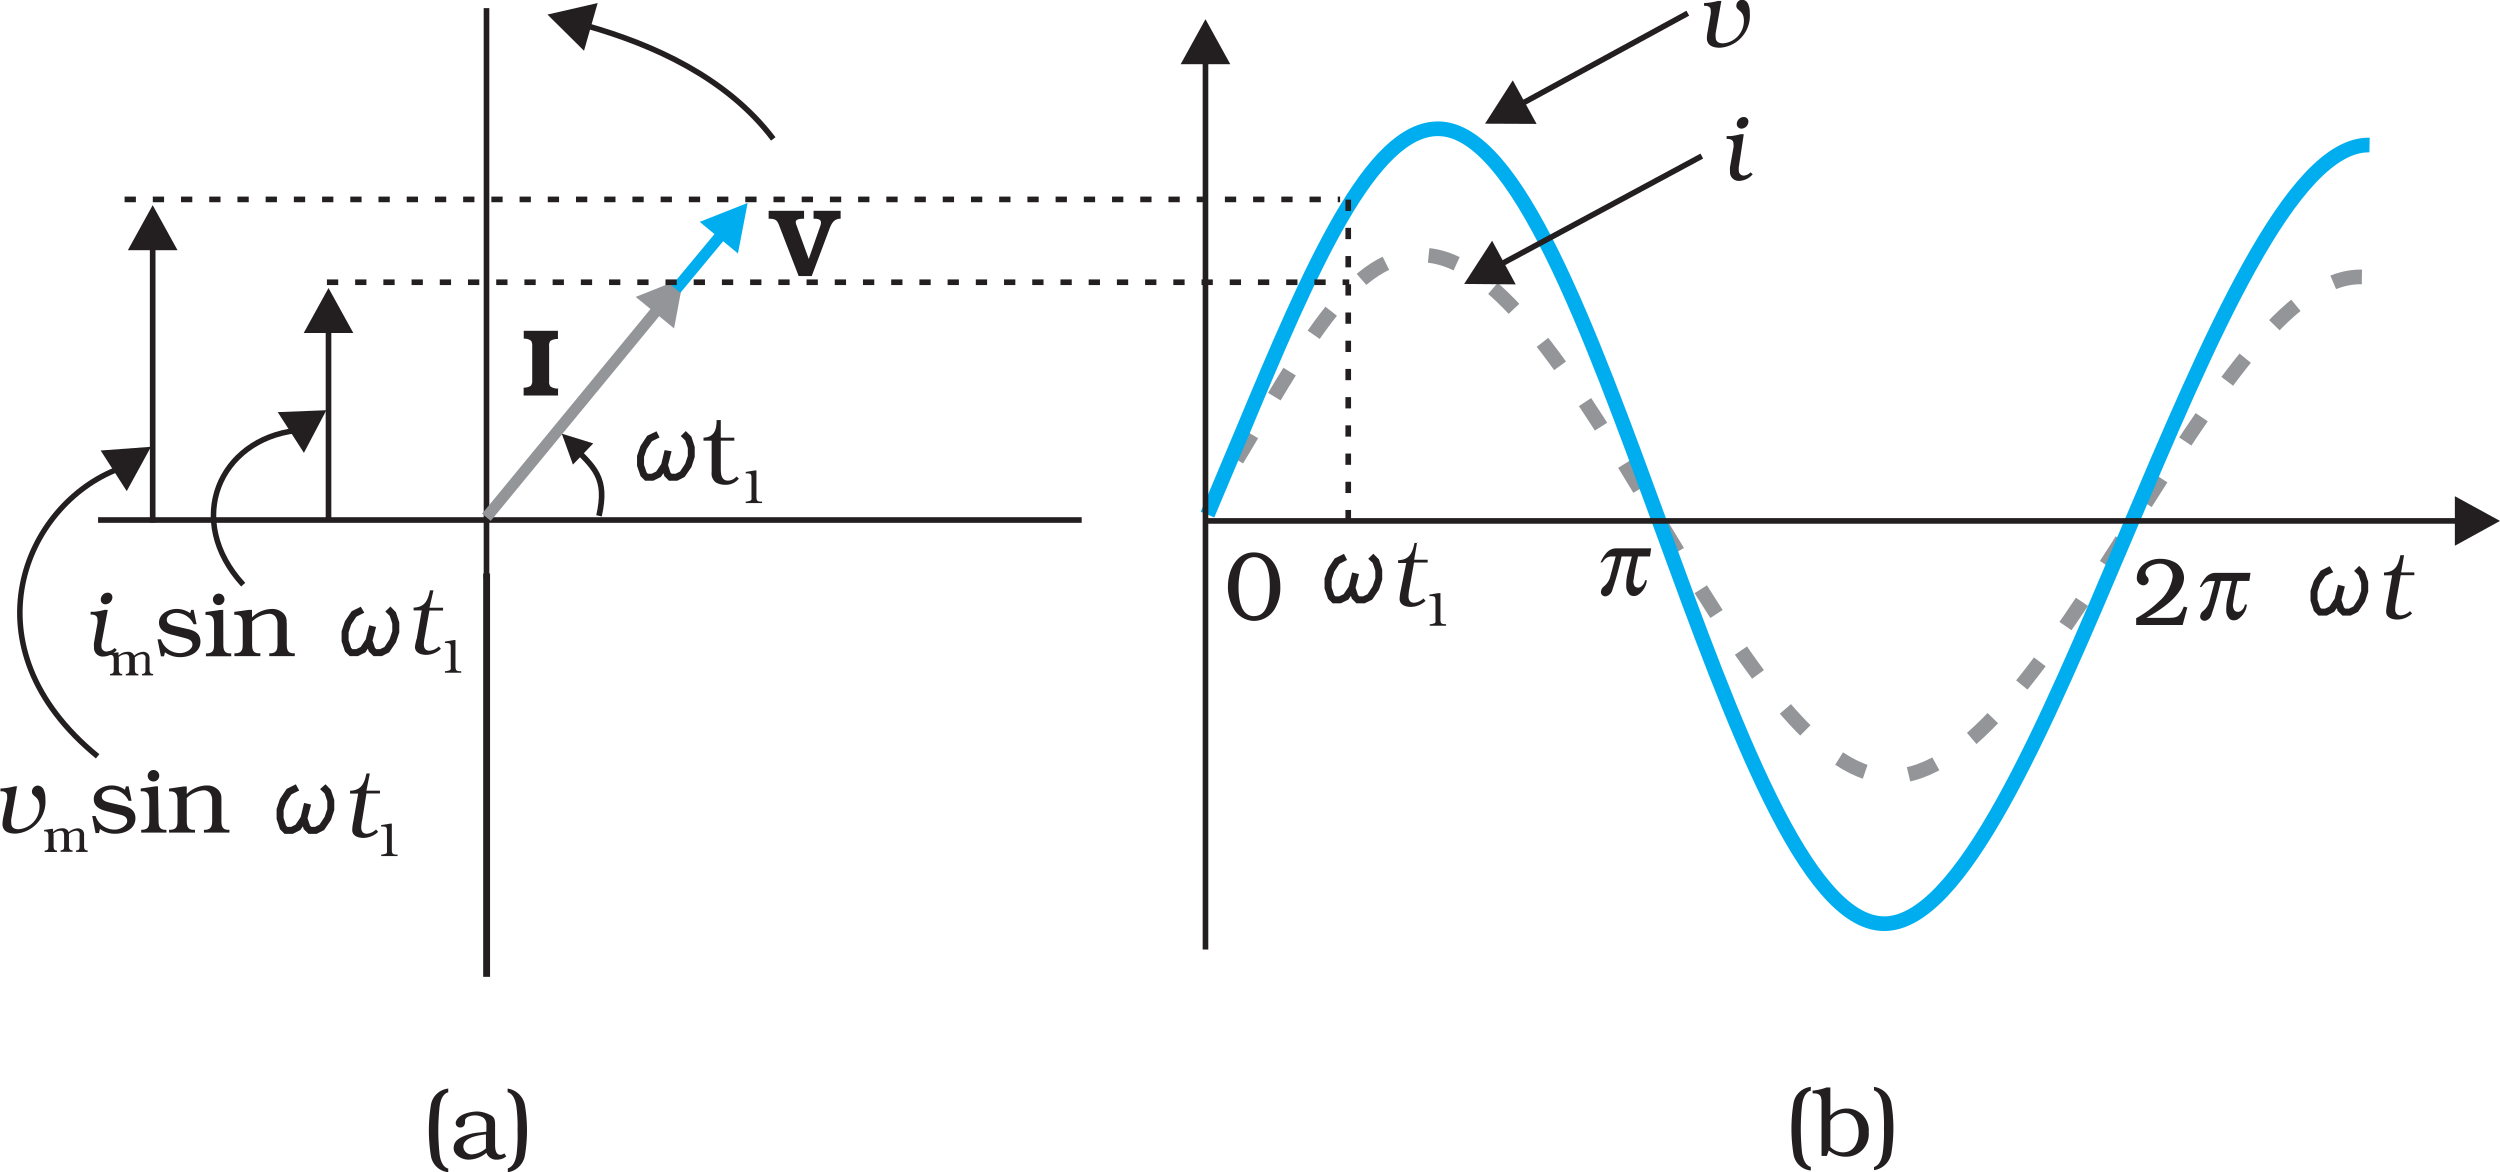 <svg xmlns="http://www.w3.org/2000/svg" xmlns:xlink="http://www.w3.org/1999/xlink" viewBox="0 0 221.53 103.88"><defs><style>.cls-1,.cls-11,.cls-12,.cls-13,.cls-14,.cls-15,.cls-4,.cls-5,.cls-6,.cls-7,.cls-9{fill:none;}.cls-2{clip-path:url(#clip-path);}.cls-3{fill:#231f20;}.cls-10,.cls-3,.cls-8{fill-rule:evenodd;}.cls-4,.cls-7{stroke:#939598;}.cls-11,.cls-12,.cls-13,.cls-14,.cls-15,.cls-4,.cls-5,.cls-6,.cls-7,.cls-9{stroke-miterlimit:2.61;}.cls-4,.cls-5{stroke-width:1.3px;}.cls-4{stroke-dasharray:2.6 3.9;}.cls-5,.cls-9{stroke:#00aeef;}.cls-11,.cls-12,.cls-13,.cls-14,.cls-15,.cls-6{stroke:#231f20;}.cls-11,.cls-6{stroke-width:0.5px;}.cls-7,.cls-9{stroke-width:1px;}.cls-8{fill:#939598;}.cls-10{fill:#00aeef;}.cls-11{stroke-dasharray:1 1.5;}.cls-12{stroke-width:0.49px;}.cls-13{stroke-width:0.61px;}.cls-14{stroke-width:0.5px;}.cls-15{stroke-width:0.49px;}</style><clipPath id="clip-path" transform="translate(-0.23 -0.69)"><rect class="cls-1" width="222" height="104.88"/></clipPath></defs><title>7-4</title><g id="Layer_2" data-name="Layer 2"><g id="Layer_1-2" data-name="Layer 1"><g class="cls-2"><path class="cls-3" d="M160.69,97a1.74,1.74,0,0,0-1.53,1.42,14.08,14.08,0,0,0,0,4.58,1.71,1.71,0,0,0,1.53,1.41v-.32c-.51-.14-.68-.73-.77-1.21a20.05,20.05,0,0,1,0-4.34c.08-.48.25-1.06.77-1.21V97" transform="translate(-0.23 -0.69)"/><path class="cls-3" d="M162.43,100a1.57,1.57,0,0,1,1.26-.68c1,0,1.24,1,1.24,1.76s-.37,1.72-1.38,1.72a1.55,1.55,0,0,1-1.13-.48V100m-.14,2.63a2.27,2.27,0,0,0,1.54.56,2,2,0,0,0,2-2.17,1.92,1.92,0,0,0-1.9-2.1,2,2,0,0,0-1.5.62V97.05h-.34a4.69,4.69,0,0,1-1.23.28v.25H161c.6,0,.64.38.64.82v4.72h.47Z" transform="translate(-0.23 -0.69)"/><path class="cls-3" d="M166.29,104.38a1.82,1.82,0,0,0,1.52-1.42,13.4,13.4,0,0,0,0-4.58A1.82,1.82,0,0,0,166.29,97v.32c.51.15.69.74.77,1.22a13.38,13.38,0,0,1,.11,2.15,13.68,13.68,0,0,1-.11,2.19c-.08.48-.26,1.06-.77,1.22v.32" transform="translate(-0.23 -0.69)"/><path class="cls-3" d="M39.95,97.15a1.74,1.74,0,0,0-1.53,1.42,14.08,14.08,0,0,0,0,4.58,1.72,1.72,0,0,0,1.53,1.41v-.32c-.51-.14-.68-.73-.76-1.21a19.65,19.65,0,0,1,0-4.34c.08-.48.25-1.06.76-1.21v-.32" transform="translate(-0.23 -0.69)"/><path class="cls-3" d="M43.33,102.41a2.09,2.09,0,0,1-1.27.57.71.71,0,0,1-.77-.69c0-.84,1.39-1,2-1.08v1.2m1.63.48a.63.63,0,0,1-.35.13c-.42,0-.47-.54-.47-.89v-1.67c0-.48,0-.8-.5-1a2.6,2.6,0,0,0-1.1-.28h0a3.5,3.5,0,0,0-1.2.25c-.3.13-.69.44-.69.8a.39.39,0,0,0,.4.37c.32,0,.43-.23.43-.51v-.11c0-.32.55-.45.82-.45a1.4,1.4,0,0,1,.77.18.74.74,0,0,1,.3.65v.61l-.63.07a4.61,4.61,0,0,0-1.43.35c-.48.21-.84.48-.84,1.06s.71,1,1.3,1a2.45,2.45,0,0,0,1.6-.61.92.92,0,0,0,.93.61h0a1.27,1.27,0,0,0,.83-.29Z" transform="translate(-0.23 -0.69)"/><path class="cls-3" d="M45.21,104.57a1.82,1.82,0,0,0,1.52-1.42,13.4,13.4,0,0,0,0-4.58,1.82,1.82,0,0,0-1.52-1.42v.32c.51.15.69.74.77,1.21a13.4,13.4,0,0,1,.11,2.15A13.66,13.66,0,0,1,46,103c-.08.48-.26,1.06-.77,1.22v.32" transform="translate(-0.23 -0.69)"/><path class="cls-4" d="M209.52,25.23c-13-.32-27.69,44.57-41.9,44.25C154,69.15,139.9,23.62,126.3,23.29c-6.89-.16-11.29,9.86-18.45,21.38" transform="translate(-0.23 -0.69)"/><path class="cls-5" d="M210.2,13.54c-13.75-.28-29.33,69.25-43.08,69S141.48,12.38,127.73,12.1C121.74,12,116.4,24.37,110.3,39c-.87,2.09-1.77,4.22-2.68,6.37l-.39.92" transform="translate(-0.23 -0.69)"/><line class="cls-6" x1="43.11" y1="0.72" x2="43.11" y2="51.3"/><line class="cls-6" x1="106.82" y1="5.42" x2="106.82" y2="84.14"/><polyline class="cls-3" points="109.02 5.69 106.82 1.7 104.62 5.69 109.02 5.69"/><line class="cls-6" x1="8.69" y1="46.08" x2="95.85" y2="46.08"/><line class="cls-6" x1="106.92" y1="46.16" x2="217.81" y2="46.16"/><polyline class="cls-3" points="217.53 43.97 221.53 46.16 217.53 48.36 217.53 43.97"/><line class="cls-7" x1="58.2" y1="27.49" x2="43.1" y2="45.84"/><polyline class="cls-8" points="59.73 29.1 60.57 24.62 56.33 26.31 59.73 29.1"/><line class="cls-9" x1="63.87" y1="20.85" x2="59.9" y2="25.63"/><polyline class="cls-10" points="65.39 22.46 66.25 17.98 62 19.66 65.39 22.46"/><path class="cls-6" d="M53.31,46.4c.75-3.34-.34-4.26-2.53-6.35" transform="translate(-0.23 -0.69)"/><polyline class="cls-3" points="49.78 38.43 50.77 41.17 52.57 39.29 49.78 38.43"/><line class="cls-11" x1="11.04" y1="17.67" x2="118.75" y2="17.67"/><line class="cls-6" x1="29.11" y1="29.24" x2="29.11" y2="46.02"/><polyline class="cls-3" points="31.31 29.51 29.11 25.52 26.91 29.51 31.31 29.51"/><line class="cls-11" x1="28.97" y1="25.01" x2="119.56" y2="25.01"/><line class="cls-6" x1="13.53" y1="21.89" x2="13.53" y2="46.31"/><polyline class="cls-3" points="15.73 22.17 13.53 18.18 11.33 22.17 15.73 22.17"/><line class="cls-6" x1="134.86" y1="9.18" x2="149.56" y2="1.17"/><polyline class="cls-3" points="134.05 7.12 131.59 10.96 136.16 10.98 134.05 7.12"/><line class="cls-11" x1="119.47" y1="17.69" x2="119.47" y2="46.01"/><path class="cls-12" d="M26.44,38.84c-6.75.81-9.92,7.93-4.66,13.66" transform="translate(-0.23 -0.69)"/><polyline class="cls-3" points="26.93 40.13 28.92 36.35 24.61 36.52 26.93 40.13"/><line class="cls-6" x1="133.02" y1="23.4" x2="150.8" y2="13.83"/><polyline class="cls-3" points="132.22 21.33 129.74 25.16 134.31 25.2 132.22 21.33"/><path class="cls-3" d="M152.74.77h-.27a5.52,5.52,0,0,1-1.24.19l0,.25.21,0c.25.06.38.14.38.42a1.6,1.6,0,0,1,0,.29l-.27,1.55a3.17,3.17,0,0,0-.07.59c0,.69.57.86,1.16.86a2.84,2.84,0,0,0,2.64-3.09,1.82,1.82,0,0,0-.15-.8.62.62,0,0,0-.52-.37.54.54,0,0,0-.52.54c0,.48.67.36.67,1.33a2,2,0,0,1-1.85,2c-.36,0-.65-.13-.65-.54a1.77,1.77,0,0,1,0-.37l.5-2.84" transform="translate(-0.23 -0.69)"/><path class="cls-3" d="M155.16,11.47a.4.4,0,0,0-.44-.41.63.63,0,0,0-.59.59.41.41,0,0,0,.39.44.64.64,0,0,0,.64-.62m-.41,1.11h-.28a5.38,5.38,0,0,1-.89.17l-.35,0,0,.25h.06c.3,0,.55.1.55.45a1.6,1.6,0,0,1,0,.29l-.31,1.75a2.14,2.14,0,0,0,0,.39.77.77,0,0,0,.8.84,1.64,1.64,0,0,0,1.21-.59l-.19-.17a.93.93,0,0,1-.58.29.44.44,0,0,1-.46-.48,1.47,1.47,0,0,1,0-.28Z" transform="translate(-0.23 -0.69)"/><path class="cls-3" d="M111.37,55.29c-1.26,0-1.39-1.66-1.39-2.59a6.24,6.24,0,0,1,.19-1.54,1.86,1.86,0,0,1,.37-.74,1.14,1.14,0,0,1,.81-.36c1.28,0,1.4,1.65,1.4,2.59s-.13,2.63-1.38,2.63m-.05-5.64c-1.59,0-2.28,1.69-2.28,3a3.77,3.77,0,0,0,.56,2.07,2.1,2.1,0,0,0,1.75,1,2.16,2.16,0,0,0,1.83-1.05,3.67,3.67,0,0,0,.5-2C113.68,51.24,113,49.64,111.32,49.64Z" transform="translate(-0.23 -0.69)"/><path class="cls-3" d="M194.07,54.52l-.33-.08-.05.12c-.35.81-.54.88-1.4.88h-1.87v0c1.2-.66,3.34-2,3.34-3.58a1.62,1.62,0,0,0-.7-1.28,2.66,2.66,0,0,0-1.39-.37,2.31,2.31,0,0,0-1.44.45,1.54,1.54,0,0,0-.65,1.2.63.63,0,0,0,.57.7.49.49,0,0,0,.48-.44.49.49,0,0,0-.15-.34.49.49,0,0,1-.13-.33c0-.53.79-.81,1.22-.81a1.11,1.11,0,0,1,1.18,1.17A3.51,3.51,0,0,1,191.52,54a9.18,9.18,0,0,1-2,1.47v.6h4.12l.42-1.59" transform="translate(-0.23 -0.69)"/><path class="cls-3" d="M49.69,35.12h-.08a1,1,0,0,1-.63-.21.72.72,0,0,1-.09-.42V31.39A.69.69,0,0,1,49,30.9a1.16,1.16,0,0,1,.67-.17V30H46.64v.7h.06a.93.93,0,0,1,.6.2.88.88,0,0,1,.09.48v3a.71.71,0,0,1-.12.49,1.13,1.13,0,0,1-.64.17v.7h3.05v-.7" transform="translate(-0.23 -0.69)"/><polygon class="cls-6" points="61.31 40.45 61.05 41.27 60.5 42.07 59.95 42.35 59.38 42.35 59.09 42.06 58.86 41.37 58.39 42.07 57.83 42.35 57.27 42.35 56.98 42.06 56.7 41.24 56.7 40.44 56.98 39.63 57.52 38.81 58.06 38.55 58.11 38.65 57.59 38.91 57.08 39.68 56.82 40.45 56.82 41.23 57.08 42 57.31 42.23 57.8 42.23 58.31 41.98 58.83 41.22 59.08 40.17 59.2 40.19 58.94 41.22 59.19 42 59.42 42.23 59.92 42.23 60.43 41.98 60.94 41.21 61.2 40.44 61.2 39.66 60.94 38.89 60.68 38.64 60.77 38.55 61.05 38.83 61.31 39.65 61.31 40.45"/><path class="cls-3" d="M65.3,39.47H64.1V37.91h-.37c0,.83-.18,1.52-1.16,1.56v.27h.72v2.78a1,1,0,0,0,.37.92,1.66,1.66,0,0,0,.84.21,1.46,1.46,0,0,0,1.2-.55l-.21-.19a1,1,0,0,1-.74.37c-.65,0-.65-.68-.65-1.15V39.74H65.3v-.27" transform="translate(-0.23 -0.69)"/><path class="cls-3" d="M67.25,42.38h-.16l-.78.13v.13h.08c.41,0,.43.08.43.46v1.62a.9.9,0,0,1,0,.21.16.16,0,0,1-.09.12,1.61,1.61,0,0,1-.42.09v.13h1.45v-.13c-.46,0-.5-.07-.5-.51V42.38" transform="translate(-0.23 -0.69)"/><path class="cls-3" d="M10.19,53.62a.4.4,0,0,0-.44-.41.62.62,0,0,0-.59.59.41.41,0,0,0,.39.44.64.64,0,0,0,.64-.62m-.41,1.11H9.5a5.14,5.14,0,0,1-.89.17l-.35,0,0,.25h.06c.3,0,.55.1.55.45a1.6,1.6,0,0,1,0,.29l-.31,1.75a2,2,0,0,0,0,.39.77.77,0,0,0,.8.84,1.64,1.64,0,0,0,1.22-.59l-.2-.17a.91.91,0,0,1-.58.29A.44.44,0,0,1,9.22,58a1.5,1.5,0,0,1,0-.28Z" transform="translate(-0.23 -0.69)"/><path class="cls-3" d="M10.71,58.94a1.06,1.06,0,0,1,.66-.28c.3,0,.32.25.32.48V60c0,.25,0,.39-.31.41h0v.13h1.11v-.13h0c-.27,0-.31-.16-.31-.41V58.94a1.12,1.12,0,0,1,.64-.28.32.32,0,0,1,.3.21.84.84,0,0,1,0,.29V60c0,.25,0,.39-.31.41h0v.13H13.8v-.13c-.29,0-.32-.18-.32-.41v-.93a.66.66,0,0,0-.1-.41.59.59,0,0,0-.48-.21h0a1.32,1.32,0,0,0-.78.34.56.56,0,0,0-.59-.34,1.1,1.1,0,0,0-.8.34v-.29h-.14l-.65.09v.13H10c.27,0,.31.17.31.41V60c0,.24,0,.39-.33.41v.13h1.08v-.13h0c-.26,0-.3-.18-.3-.41V58.94" transform="translate(-0.23 -0.69)"/><path class="cls-3" d="M17.41,54.73h-.24l-.09.3a2,2,0,0,0-1.2-.38c-.68,0-1.56.41-1.56,1.2s.75,1,1.38,1.14l.87.23c.33.09.71.18.71.6s-.63.74-1.06.74a1.76,1.76,0,0,1-1.73-1.22h-.3l.3,1.51h.27l.09-.36a2.21,2.21,0,0,0,1.36.43c.83,0,1.78-.42,1.78-1.37,0-.75-.55-1-1.18-1.13l-1-.23c-.31-.08-.8-.16-.8-.58s.49-.61.88-.61a1.69,1.69,0,0,1,1.49,1h.27l-.27-1.3" transform="translate(-0.23 -0.69)"/><path class="cls-3" d="M20.12,53.82a.51.51,0,0,0-.51-.53.52.52,0,0,0-.51.49.5.5,0,0,0,.5.53.51.51,0,0,0,.52-.49m-.11.92h-.27l-1.3.18v.26h.14c.54,0,.62.35.62.82v1.77c0,.52-.08.79-.65.82h-.07v.25h2.24v-.25h-.1c-.53,0-.6-.36-.6-.82Z" transform="translate(-0.23 -0.69)"/><path class="cls-3" d="M25.62,55.87a1,1,0,0,0-.33-.88,1.4,1.4,0,0,0-.92-.34,2.58,2.58,0,0,0-1.81.75v-.67h-.27l-1.3.18v.26h.13c.54,0,.62.35.62.82v1.77c0,.53-.1.8-.66.82H21v.25h2.3v-.25h-.12c-.54,0-.61-.35-.61-.82v-2a2.43,2.43,0,0,1,1.51-.68.7.7,0,0,1,.6.31,1.18,1.18,0,0,1,.14.62v1.75c0,.48-.08.79-.61.82h-.12v.25h2.26v-.25h-.11c-.53,0-.6-.36-.6-.82v-1.9" transform="translate(-0.23 -0.69)"/><polygon class="cls-6" points="35.13 56 34.86 56.81 34.31 57.62 33.77 57.89 33.2 57.89 32.9 57.6 32.67 56.92 32.2 57.62 31.65 57.89 31.09 57.89 30.79 57.6 30.52 56.79 30.52 55.98 30.79 55.17 31.33 54.36 31.87 54.09 31.93 54.19 31.41 54.45 30.89 55.23 30.64 56 30.64 56.77 30.89 57.54 31.13 57.77 31.62 57.77 32.13 57.53 32.64 56.76 32.9 55.71 33.02 55.74 32.75 56.77 33.01 57.54 33.24 57.77 33.73 57.77 34.24 57.53 34.75 56.75 35.01 55.98 35.01 55.21 34.75 54.43 34.5 54.19 34.59 54.1 34.86 54.38 35.13 55.19 35.13 56"/><path class="cls-3" d="M38.64,53h-.31c-.18.89-.45,1.5-1.45,1.53l0,.25h.72l-.43,2.45A4.81,4.81,0,0,0,37,58c0,.56.56.72,1,.72a1.92,1.92,0,0,0,1.3-.54l-.19-.21a1.29,1.29,0,0,1-.83.38c-.35,0-.49-.24-.49-.56a3.65,3.65,0,0,1,.08-.69l.41-2.31h1.21l0-.25h-1.2L38.64,53" transform="translate(-0.23 -0.69)"/><path class="cls-3" d="M40.6,57.41h-.16l-.78.13v.13h.08c.41,0,.43.08.43.46v1.62a.93.93,0,0,1,0,.21.16.16,0,0,1-.09.12,1.51,1.51,0,0,1-.42.09v.13H41.1v-.13c-.46,0-.51-.07-.51-.51V57.41" transform="translate(-0.23 -0.69)"/><line class="cls-13" x1="43.12" y1="50.82" x2="43.12" y2="86.56"/><polygon class="cls-14" points="122.23 51.32 121.97 52.13 121.42 52.94 120.87 53.21 120.3 53.21 120.01 52.92 119.78 52.24 119.31 52.94 118.75 53.21 118.19 53.21 117.9 52.92 117.62 52.11 117.62 51.3 117.9 50.49 118.44 49.68 118.98 49.41 119.03 49.51 118.52 49.77 118 50.55 117.75 51.32 117.75 52.09 118 52.86 118.23 53.09 118.72 53.09 119.23 52.85 119.75 52.08 120 51.03 120.12 51.06 119.86 52.09 120.11 52.86 120.35 53.09 120.84 53.09 121.35 52.85 121.86 52.07 122.12 51.3 122.12 50.53 121.86 49.75 121.6 49.51 121.69 49.42 121.97 49.7 122.23 50.51 122.23 51.32"/><path class="cls-3" d="M125.88,48.8h-.31c-.18.89-.45,1.5-1.45,1.53l0,.25h.72L124.35,53a4.77,4.77,0,0,0-.1.75c0,.56.56.72,1,.72a1.91,1.91,0,0,0,1.3-.54l-.19-.21a1.3,1.3,0,0,1-.83.38c-.35,0-.49-.24-.49-.56a3.83,3.83,0,0,1,.08-.69l.41-2.31h1.21l0-.25h-1.2l.26-1.53" transform="translate(-0.23 -0.69)"/><path class="cls-3" d="M127.83,53.25h-.16l-.78.13v.13H127c.41,0,.43.08.43.46v1.62a.92.92,0,0,1,0,.21.16.16,0,0,1-.09.12,1.49,1.49,0,0,1-.42.09v.13h1.45V56c-.46,0-.5-.07-.5-.51V53.25" transform="translate(-0.23 -0.69)"/><polygon class="cls-14" points="209.6 52.4 209.33 53.22 208.78 54.02 208.23 54.3 207.67 54.3 207.37 54.01 207.14 53.32 206.67 54.02 206.12 54.3 205.55 54.3 205.26 54.01 204.99 53.19 204.99 52.39 205.26 51.58 205.8 50.77 206.34 50.5 206.4 50.6 205.88 50.85 205.36 51.63 205.11 52.4 205.11 53.18 205.36 53.95 205.6 54.18 206.09 54.18 206.59 53.94 207.11 53.16 207.36 52.12 207.48 52.15 207.22 53.17 207.48 53.95 207.71 54.18 208.2 54.18 208.71 53.94 209.22 53.16 209.48 52.39 209.48 51.61 209.22 50.84 208.96 50.59 209.05 50.5 209.33 50.78 209.6 51.6 209.6 52.4"/><path class="cls-3" d="M213.24,49.89h-.31c-.18.89-.45,1.5-1.45,1.53l0,.25h.72l-.43,2.45a4.83,4.83,0,0,0-.1.76c0,.56.56.71,1,.71a1.9,1.9,0,0,0,1.3-.54l-.18-.21a1.29,1.29,0,0,1-.83.38c-.35,0-.49-.24-.49-.56a3.63,3.63,0,0,1,.08-.69l.41-2.31h1.21l0-.25H213l.26-1.53" transform="translate(-0.23 -0.69)"/><path class="cls-3" d="M71.89,23.62l-1.05-2.89a1.37,1.37,0,0,1-.1-.35c0-.31.47-.3.74-.31v-.7H68.34v.7c.7,0,.78.18,1,.78L71,25.15h1.16L73.72,21c.18-.48.39-.93,1-.93h0v-.7h-2.4v.7c.24,0,.66,0,.66.34a1,1,0,0,1-.08.35l-1,2.86" transform="translate(-0.23 -0.69)"/><path class="cls-14" d="M52.32,3C58,4.62,64.6,7.51,68.75,13" transform="translate(-0.23 -0.69)"/><polyline class="cls-3" points="52.96 0.27 48.51 1.29 51.75 4.5 52.96 0.27"/><path class="cls-3" d="M144.83,50l-.34,1.35a4.47,4.47,0,0,0-.15,1.44,1.14,1.14,0,0,0,.32.62.7.7,0,0,0,.71,0,1.76,1.76,0,0,0,.79-1.3H146a.83.83,0,0,1-.3.52.44.44,0,0,1-.62,0A.8.8,0,0,1,145,52a18.77,18.77,0,0,1,.38-2h1.06l.1-.72h-3.14a1.16,1.16,0,0,0-.85.44,3.21,3.21,0,0,0-.49.81h.14l.21-.26A.85.85,0,0,1,143,50h.4l-.52,1.93a1.72,1.72,0,0,1-.52.72.67.67,0,0,0-.27.55.39.39,0,0,0,.48.32.76.76,0,0,0,.54-.57,26.73,26.73,0,0,0,.81-2.95h1" transform="translate(-0.23 -0.69)"/><path class="cls-3" d="M198,52.15l-.34,1.35a4.47,4.47,0,0,0-.15,1.44,1.12,1.12,0,0,0,.32.62.69.69,0,0,0,.71,0,1.76,1.76,0,0,0,.79-1.3h-.18a.8.8,0,0,1-.3.52.44.44,0,0,1-.62,0,.82.82,0,0,1-.12-.61,18.8,18.8,0,0,1,.38-2h1.06l.1-.72h-3.14a1.15,1.15,0,0,0-.85.44,3.42,3.42,0,0,0-.5.82h.14l.21-.26a.85.85,0,0,1,.6-.27h.39l-.52,1.92a1.69,1.69,0,0,1-.52.72.67.67,0,0,0-.27.55.39.39,0,0,0,.48.32.76.76,0,0,0,.54-.57,26.59,26.59,0,0,0,.81-2.95h1" transform="translate(-0.23 -0.69)"/><path class="cls-15" d="M10.74,42.23C2.39,45.4-3,58,8.88,67.71" transform="translate(-0.23 -0.69)"/><polyline class="cls-3" points="11.23 43.52 13.38 39.59 8.92 39.92 11.23 43.52"/><path class="cls-3" d="M1.79,70.37H1.51a5.52,5.52,0,0,1-1.24.19l0,.25.21,0c.25.06.38.14.38.42a1.6,1.6,0,0,1,0,.29L.52,73.11a3.39,3.39,0,0,0-.07.59c0,.69.57.86,1.16.86a2.84,2.84,0,0,0,2.64-3.09,1.85,1.85,0,0,0-.15-.8.62.62,0,0,0-.52-.37.54.54,0,0,0-.52.54c0,.48.67.36.67,1.33a2,2,0,0,1-1.85,2c-.36,0-.65-.13-.65-.54a1.77,1.77,0,0,1,0-.37l.5-2.84" transform="translate(-0.23 -0.69)"/><path class="cls-3" d="M4.93,74.58a1,1,0,0,1,.66-.28c.3,0,.32.25.32.48v.85c0,.25,0,.39-.31.41h0v.13H6.66v-.13h0c-.27,0-.32-.16-.32-.41V74.58a1.11,1.11,0,0,1,.64-.28.32.32,0,0,1,.3.21.87.87,0,0,1,0,.29v.84c0,.25,0,.39-.31.41h0v.13H8v-.13c-.29,0-.32-.18-.32-.41v-.93a.64.64,0,0,0-.1-.41.6.6,0,0,0-.48-.21h0a1.32,1.32,0,0,0-.78.34.56.56,0,0,0-.59-.34,1.1,1.1,0,0,0-.8.34v-.29H4.79l-.65.09v.13h.07c.27,0,.31.17.31.41v.88c0,.24,0,.39-.33.41v.13H5.28v-.13h0c-.26,0-.3-.18-.3-.41V74.58" transform="translate(-0.23 -0.69)"/><path class="cls-3" d="M11.63,70.37h-.24l-.09.3a2,2,0,0,0-1.2-.38c-.68,0-1.56.41-1.56,1.2s.75,1,1.38,1.14l.87.23c.33.08.71.18.71.59s-.63.75-1.06.75A1.76,1.76,0,0,1,8.7,73H8.4l.3,1.51H9l.09-.36a2.22,2.22,0,0,0,1.36.42c.83,0,1.78-.42,1.78-1.37,0-.75-.55-1-1.18-1.13l-1-.23c-.31-.08-.8-.16-.8-.58s.49-.61.88-.61a1.7,1.7,0,0,1,1.49,1h.27l-.27-1.3" transform="translate(-0.23 -0.69)"/><path class="cls-3" d="M14.34,69.45a.51.51,0,0,0-.51-.53.52.52,0,0,0-.51.49.5.5,0,0,0,.5.53.51.51,0,0,0,.52-.49m-.11.92H14l-1.3.19v.25h.14c.54,0,.62.35.62.83V73.4c0,.52-.08.79-.65.82h-.07v.25h2.24v-.25h-.1c-.53,0-.6-.36-.6-.82Z" transform="translate(-0.23 -0.69)"/><path class="cls-3" d="M19.84,71.51a1,1,0,0,0-.33-.88,1.4,1.4,0,0,0-.92-.34,2.59,2.59,0,0,0-1.81.76v-.67h-.27l-1.3.19v.25h.13c.54,0,.62.35.62.83V73.4c0,.53-.1.8-.66.82h-.09v.25h2.3v-.25h-.12c-.54,0-.61-.35-.61-.82v-2a2.44,2.44,0,0,1,1.51-.68.7.7,0,0,1,.6.31,1.18,1.18,0,0,1,.14.62V73.4c0,.48-.08.79-.61.82h-.12v.25h2.26v-.25h-.11c-.53,0-.6-.36-.6-.82v-1.9" transform="translate(-0.23 -0.69)"/><polygon class="cls-14" points="29.37 71.74 29.1 72.55 28.55 73.36 28 73.64 27.44 73.64 27.14 73.35 26.91 72.66 26.44 73.36 25.89 73.64 25.32 73.64 25.03 73.35 24.76 72.53 24.76 71.73 25.03 70.91 25.57 70.1 26.11 69.83 26.17 69.94 25.65 70.2 25.13 70.97 24.88 71.74 24.88 72.52 25.13 73.29 25.37 73.52 25.86 73.52 26.36 73.27 26.88 72.5 27.13 71.45 27.26 71.48 26.99 72.51 27.25 73.29 27.48 73.52 27.97 73.52 28.48 73.27 28.99 72.5 29.25 71.73 29.25 70.95 28.99 70.18 28.73 69.93 28.83 69.84 29.1 70.12 29.37 70.93 29.37 71.74"/><path class="cls-3" d="M33,69.23H32.7c-.18.89-.45,1.49-1.45,1.53l0,.25h.72l-.43,2.46a4.51,4.51,0,0,0-.1.76c0,.56.56.71,1,.71a1.91,1.91,0,0,0,1.3-.54l-.19-.21a1.29,1.29,0,0,1-.82.38c-.35,0-.49-.24-.49-.56a3.65,3.65,0,0,1,.09-.69L32.7,71h1.2l0-.25h-1.2L33,69.23" transform="translate(-0.23 -0.69)"/><path class="cls-3" d="M35,73.67h-.16L34,73.8v.13h.09c.41,0,.43.08.43.46V76a1.1,1.1,0,0,1,0,.21.16.16,0,0,1-.09.12,1.51,1.51,0,0,1-.42.09v.13h1.45v-.13c-.46,0-.51-.07-.51-.51V73.67" transform="translate(-0.23 -0.69)"/></g></g></g></svg>